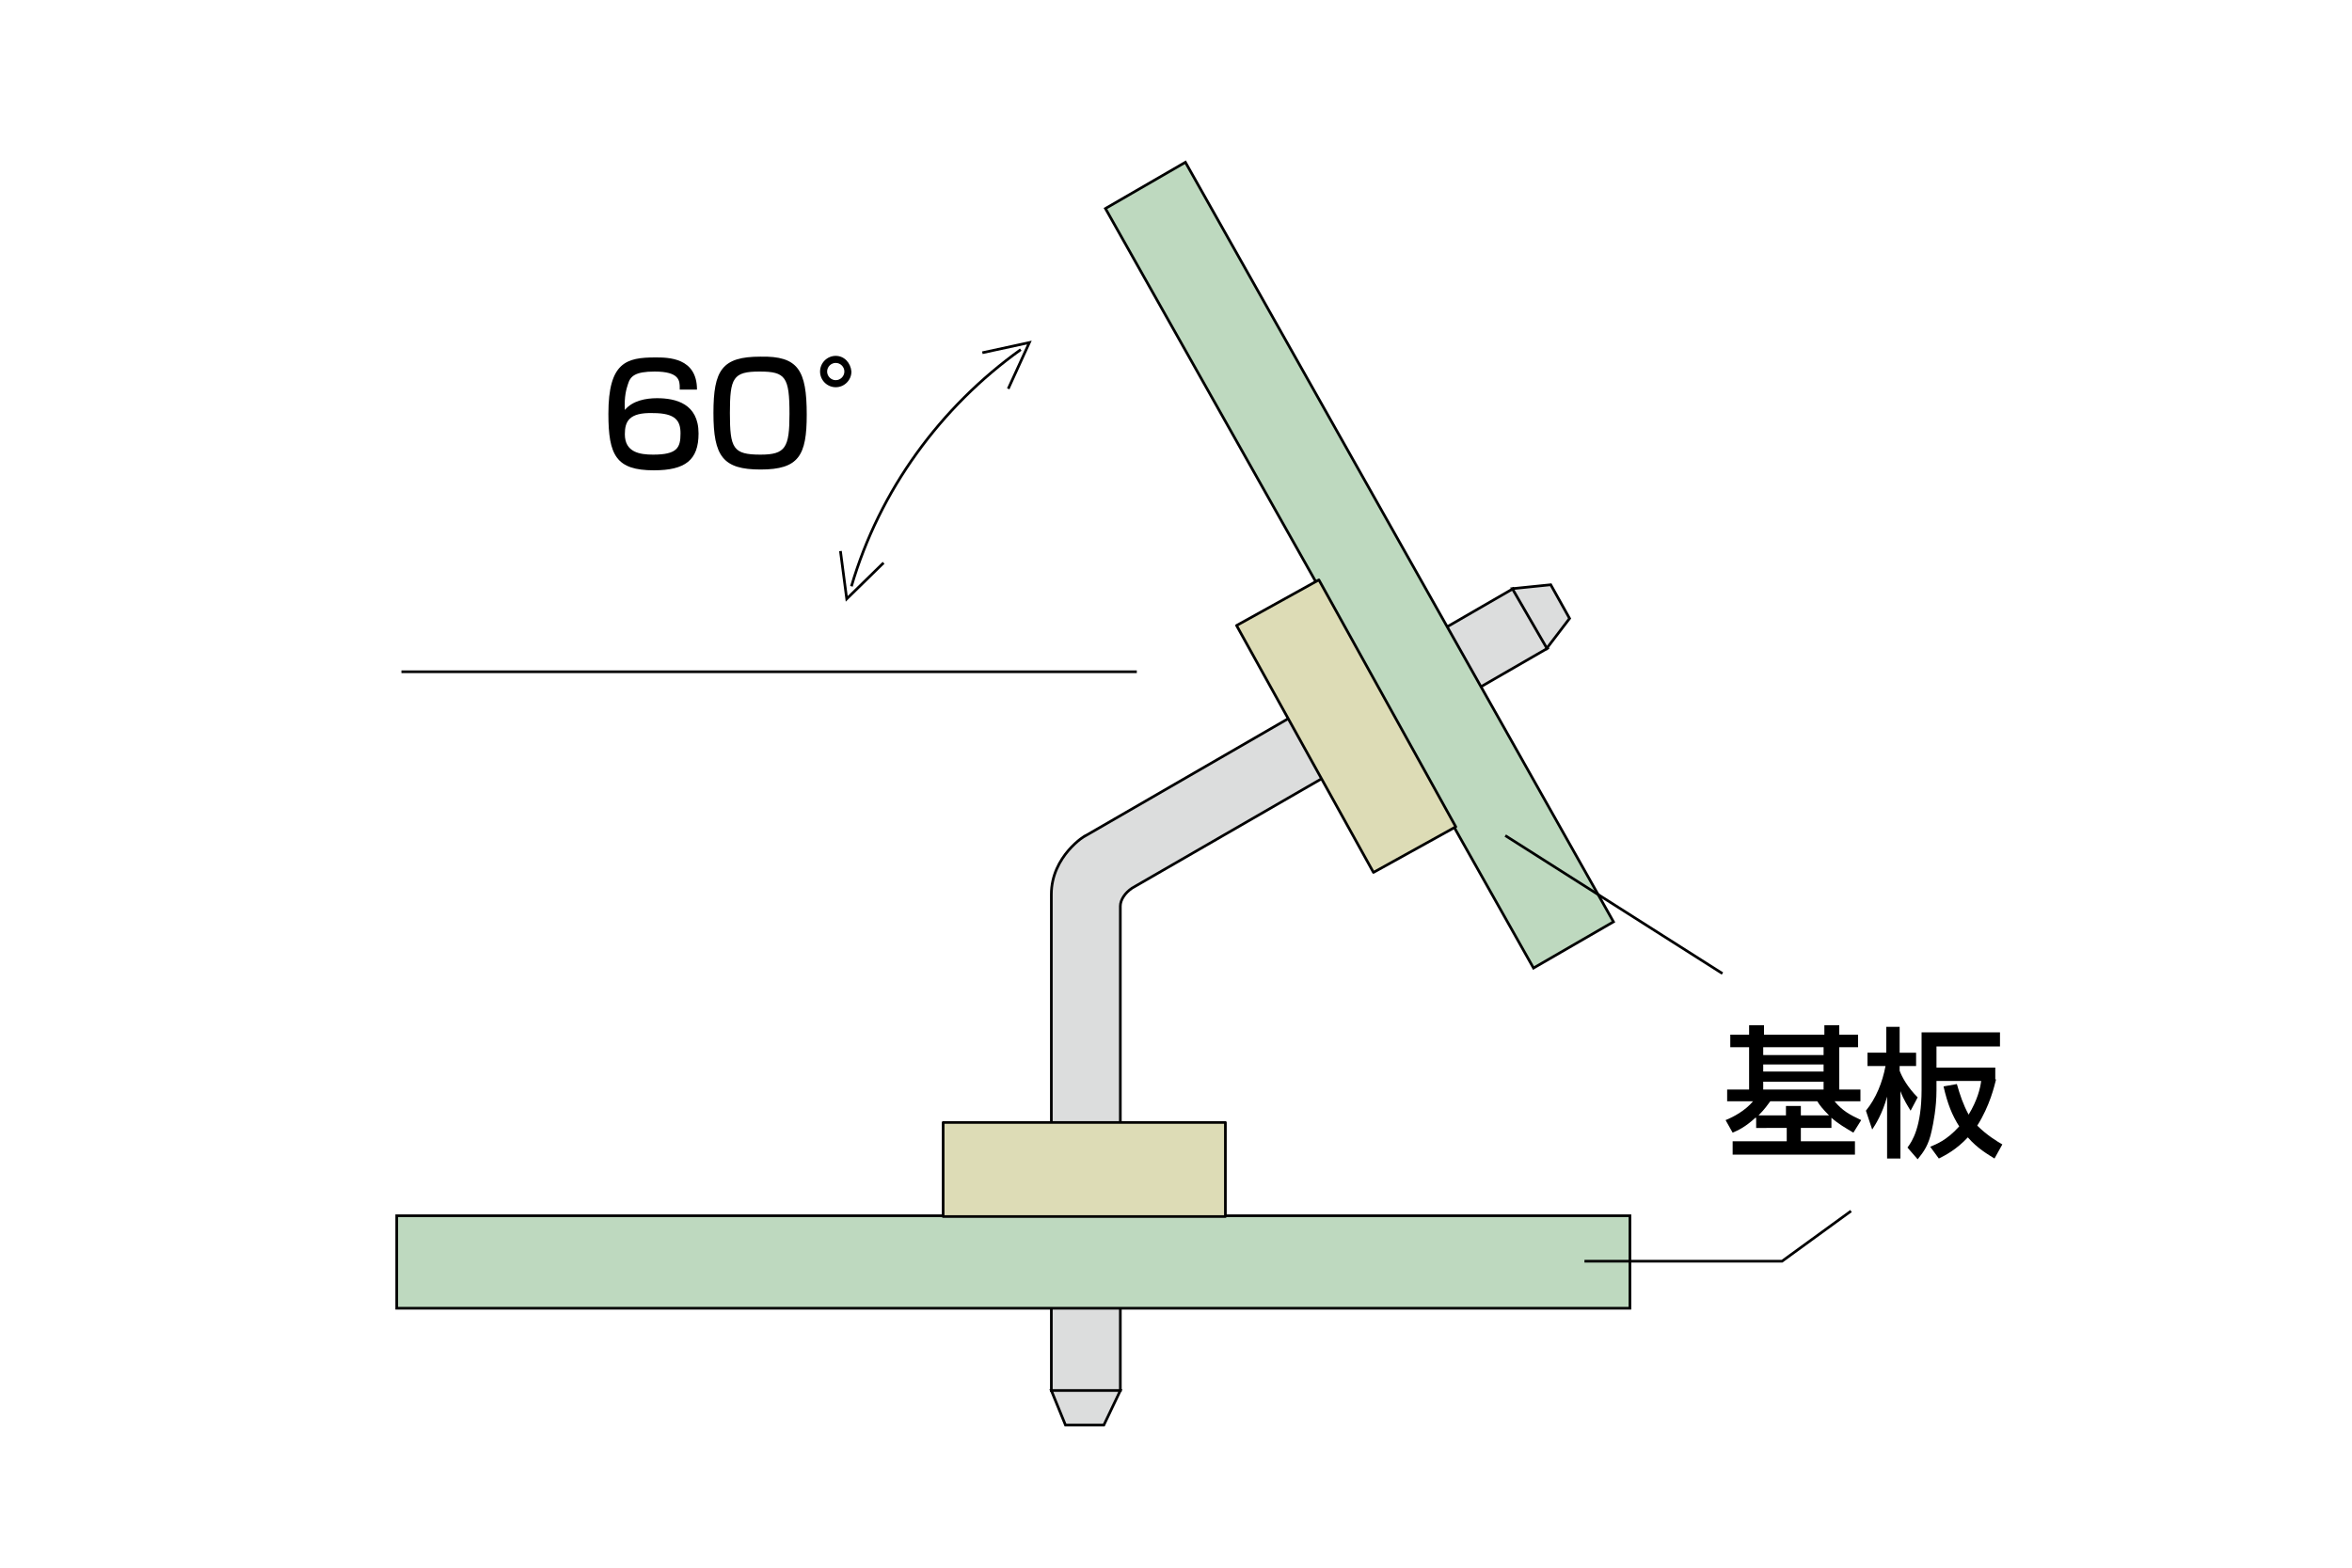 <?xml version="1.0" encoding="utf-8"?>
<!-- Generator: Adobe Illustrator 28.0.0, SVG Export Plug-In . SVG Version: 6.00 Build 0)  -->
<svg version="1.1" id="レイヤー_1" xmlns="http://www.w3.org/2000/svg" xmlns:xlink="http://www.w3.org/1999/xlink" x="0px"
	 y="0px" width="300px" height="200px" viewBox="0 0 300 200" style="enable-background:new 0 0 300 200;" xml:space="preserve">
<style type="text/css">
	.st0{fill:#DCDDDD;stroke:#000000;stroke-width:0.34;}
	.st1{fill:#BED9BF;stroke:#000000;stroke-width:0.34;}
	.st2{fill:#DDDCB6;stroke:#000000;stroke-width:0.34;stroke-linecap:round;stroke-linejoin:round;}
	.st3{fill:#DDDCB6;stroke:#000000;stroke-width:0.34;stroke-linecap:round;stroke-linejoin:round;stroke-miterlimit:4;}
	.st4{fill:none;stroke:#000000;stroke-width:0.34;}
</style>
<g id="img15">
	<g>
		<g>
			<path class="st0" d="M134.1,114.1v63.3h8.8v-61.8c0-0.8,0.6-1.7,1.5-2.3l53-30.6l-4.4-7.6l-54.5,31.5
				C138.5,106.5,134.1,109.2,134.1,114.1z"/>
			<polygon class="st0" points="135.9,181.8 140.8,181.8 142.9,177.4 134.1,177.4 			"/>
			<polygon class="st0" points="200.2,78.9 197.8,74.6 192.9,75.1 197.3,82.7 			"/>
			<rect x="50.6" y="155.1" class="st1" width="157.3" height="11.8"/>
			<rect x="120.3" y="143.2" class="st2" width="36" height="12"/>
			<polygon class="st1" points="141,26.6 195.6,123.5 205.8,117.6 151.2,20.7 			"/>
			
				<rect x="165.623" y="74.575" transform="matrix(0.875 -0.485 0.485 0.875 -23.363 94.873)" class="st3" width="12" height="36.001"/>
		</g>
		<line class="st4" x1="145" y1="85.7" x2="51.2" y2="85.7"/>
		<g>
			<path class="st4" d="M130.2,44.6c-10.2,7.3-18,17.9-21.6,30.2"/>
			<polyline class="st4" points="128.6,49.6 131.3,43.7 125.3,45 			"/>
			<polyline class="st4" points="112.7,71.8 108,76.4 107.2,70.3 			"/>
		</g>
		<line class="st4" x1="219.7" y1="124.2" x2="192" y2="106.6"/>
		<polyline class="st4" points="202.1,160.9 227.3,160.9 236.1,154.5 		"/>
	</g>
	<g>
		<path d="M223.9,142.6c-1.3,1.2-2.2,1.6-2.9,1.9l-0.9-1.6c1-0.4,2.5-1.2,3.5-2.4h-3.3V139h2.8v-5.4h-2.4V132h2.4v-1.2h1.9v1.2h7.7
			v-1.2h1.9v1.2h2.4v1.6h-2.4v5.4h2.7v1.5H234c1,1.2,1.9,1.7,3.4,2.4l-1,1.6c-1-0.6-1.9-1.1-2.8-1.9v1.3h-3.9v1.7h6.9v1.7H221v-1.7
			h6.9v-1.7H224v-1.3H223.9z M227.8,142.3v-1.2h1.9v1.2h3.6c-0.8-0.8-1.2-1.3-1.5-1.8h-6c-0.3,0.4-0.7,1-1.5,1.8H227.8z
			 M224.9,133.6v1h7.7v-1H224.9z M224.9,135.8v0.9h7.7v-0.9H224.9z M224.9,138v1h7.7v-1H224.9z"/>
		<path d="M238,141.7c1.3-1.6,2.1-3.6,2.5-5.7h-2.3v-1.7h2.4V131h1.7v3.3h2.1v1.7h-2.1v0.6c0.3,0.8,1,2.1,2.3,3.4l-0.9,1.7
			c-0.3-0.5-0.9-1.4-1.3-2.5v8.6h-1.7v-7.9c-0.6,2.2-1.5,3.6-1.9,4.2L238,141.7z M254.6,137.7c-0.2,0.8-0.8,3.4-2.4,5.9
			c1.2,1.2,2.5,2,3.2,2.4l-1,1.8c-0.8-0.5-2.2-1.3-3.4-2.7c-1.5,1.6-2.9,2.3-3.7,2.7l-1.1-1.5c0.7-0.3,2.1-0.8,3.7-2.6
			c-0.9-1.4-1.5-2.9-2-5.1l1.7-0.3c0.4,1.4,0.8,2.6,1.5,3.9c1.1-1.8,1.5-3.4,1.6-4.3H247v1.2c0,2.2-0.4,4.2-0.6,5.1
			c-0.4,1.9-1,2.7-1.8,3.7l-1.3-1.5c0.6-0.8,1.8-2.6,1.8-7.4v-7.3h10v1.8H247v2.7h7.5v1.5H254.6z"/>
	</g>
	<g>
		<path d="M86.7,49.5c0-0.9,0-2.1-3.2-2.1c-2.5,0-3.1,0.6-3.4,1.6c-0.2,0.6-0.5,1.6-0.4,3.3c1-1.2,2.7-1.5,4.1-1.5
			c2.4,0,5.3,0.7,5.3,4.5c0,3.4-1.7,4.7-5.7,4.7c-4.8,0-5.8-1.9-5.8-7.2c0-6.6,2.3-7.2,6-7.2c1.6,0,5.3,0,5.3,4.1h-2.2V49.5z
			 M79.7,55.4c0,2.3,1.9,2.6,3.6,2.6c3.1,0,3.5-0.9,3.5-2.7c0-1.6-0.6-2.6-3.5-2.6C80.2,52.6,79.7,53.8,79.7,55.4z"/>
		<path d="M102.9,52.9c0,5.2-1,7-5.9,7c-4.8,0-6-1.7-6-7.2s1.1-7.2,6-7.2C101.8,45.4,102.9,47.2,102.9,52.9z M93.1,52.7
			c0,4.5,0.4,5.3,3.9,5.3c3.2,0,3.7-0.9,3.7-5.2c0-4.7-0.5-5.4-3.8-5.4C93.5,47.4,93.1,48.2,93.1,52.7z"/>
		<path d="M108.6,47.4c0,1.1-0.9,2-2,2s-2-0.9-2-2s0.9-2,2-2S108.5,46.3,108.6,47.4z M105.5,47.4c0,0.6,0.5,1.1,1.1,1.1
			s1.1-0.5,1.1-1.1s-0.5-1.1-1.1-1.1C106,46.3,105.5,46.8,105.5,47.4z"/>
	</g>
</g>
</svg>
